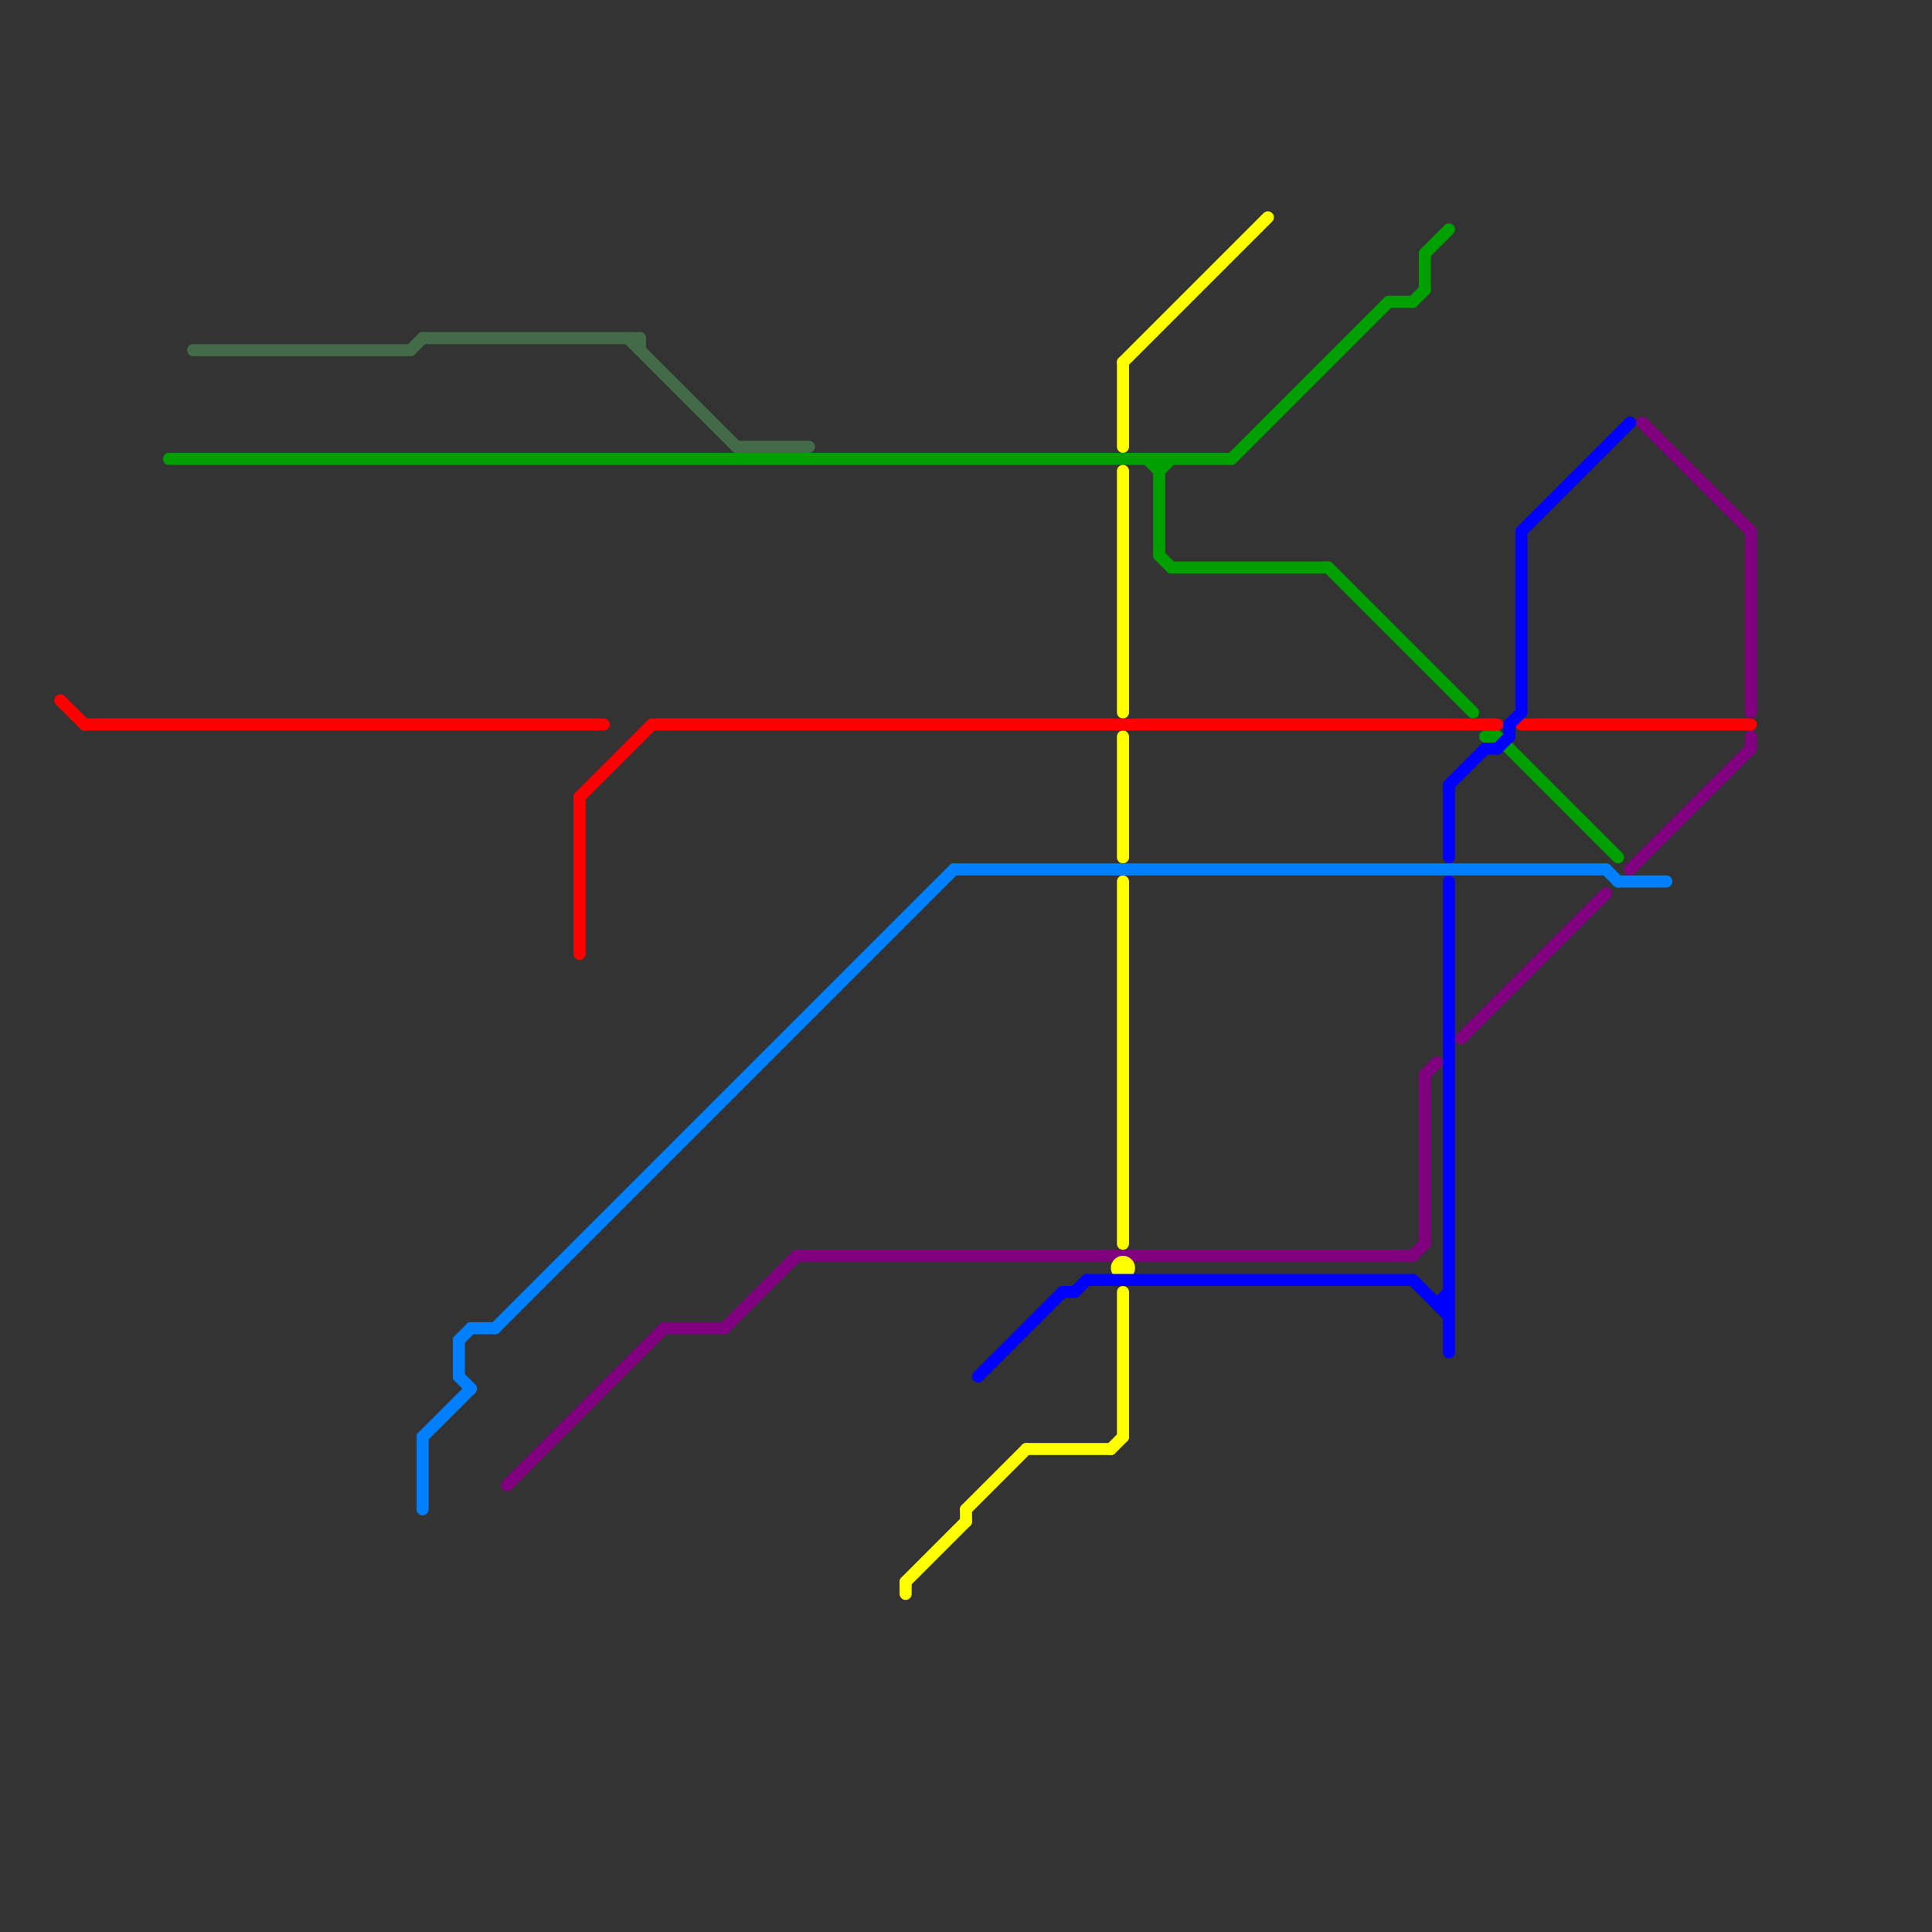 
<svg version="1.1" xmlns="http://www.w3.org/2000/svg" viewBox="0 0 160 160">
<rect x="0" y="0" width="160" height="160" fill="#333333" stroke="none"/>
<style>text { font: 1px Helvetica; font-weight: 600; white-space: pre; dominant-baseline: central; } line { stroke-width: 1; fill: none; stroke-linecap: round; stroke-linejoin: round; } .c0 { stroke: #800080 } .c1 { stroke: #00a000 } .c2 { stroke: #ffff00 } .c3 { stroke: #ff0000 } .c4 { stroke: #0000ff } .c5 { stroke: #0080ff } .c6 { stroke: #436b47 } .w1 { stroke-width: 1; }</style><defs><g id="wm-xf"><circle r="1.2" fill="#000"/><circle r="0.9" fill="#fff"/><circle r="0.6" fill="#000"/><circle r="0.3" fill="#fff"/></g><g id="wm"><circle r="0.6" fill="#000"/><circle r="0.3" fill="#fff"/></g></defs><line class="c0 " x1="118" y1="89" x2="118" y2="103"/><line class="c0 " x1="66" y1="104" x2="117" y2="104"/><line class="c0 " x1="135" y1="72" x2="145" y2="62"/><line class="c0 " x1="117" y1="104" x2="118" y2="103"/><line class="c0 " x1="42" y1="123" x2="55" y2="110"/><line class="c0 " x1="145" y1="44" x2="145" y2="59"/><line class="c0 " x1="121" y1="86" x2="133" y2="74"/><line class="c0 " x1="118" y1="89" x2="119" y2="88"/><line class="c0 " x1="60" y1="110" x2="66" y2="104"/><line class="c0 " x1="55" y1="110" x2="60" y2="110"/><line class="c0 " x1="145" y1="61" x2="145" y2="62"/><line class="c0 " x1="136" y1="35" x2="145" y2="44"/><line class="c1 " x1="102" y1="38" x2="115" y2="25"/><line class="c1 " x1="14" y1="38" x2="102" y2="38"/><line class="c1 " x1="124" y1="61" x2="134" y2="71"/><line class="c1 " x1="123" y1="61" x2="124" y2="61"/><line class="c1 " x1="118" y1="21" x2="118" y2="24"/><line class="c1 " x1="95" y1="38" x2="96" y2="39"/><line class="c1 " x1="115" y1="25" x2="117" y2="25"/><line class="c1 " x1="118" y1="21" x2="120" y2="19"/><line class="c1 " x1="96" y1="39" x2="97" y2="38"/><line class="c1 " x1="96" y1="46" x2="97" y2="47"/><line class="c1 " x1="110" y1="47" x2="122" y2="59"/><line class="c1 " x1="117" y1="25" x2="118" y2="24"/><line class="c1 " x1="97" y1="47" x2="110" y2="47"/><line class="c1 " x1="96" y1="38" x2="96" y2="46"/><line class="c2 " x1="93" y1="61" x2="93" y2="71"/><line class="c2 " x1="92" y1="120" x2="93" y2="119"/><line class="c2 " x1="93" y1="73" x2="93" y2="103"/><line class="c2 " x1="80" y1="125" x2="85" y2="120"/><line class="c2 " x1="85" y1="120" x2="92" y2="120"/><line class="c2 " x1="93" y1="30" x2="105" y2="18"/><line class="c2 " x1="75" y1="131" x2="75" y2="132"/><line class="c2 " x1="80" y1="125" x2="80" y2="126"/><line class="c2 " x1="93" y1="107" x2="93" y2="119"/><line class="c2 " x1="93" y1="30" x2="93" y2="37"/><line class="c2 " x1="93" y1="39" x2="93" y2="59"/><line class="c2 " x1="75" y1="131" x2="80" y2="126"/><circle cx="93" cy="105" r="1" fill="#ffff00" /><line class="c3 " x1="48" y1="66" x2="48" y2="79"/><line class="c3 " x1="54" y1="60" x2="124" y2="60"/><line class="c3 " x1="48" y1="66" x2="54" y2="60"/><line class="c3 " x1="126" y1="60" x2="145" y2="60"/><line class="c3 " x1="5" y1="58" x2="7" y2="60"/><line class="c3 " x1="7" y1="60" x2="50" y2="60"/><line class="c4 " x1="81" y1="114" x2="88" y2="107"/><line class="c4 " x1="88" y1="107" x2="89" y2="107"/><line class="c4 " x1="90" y1="106" x2="117" y2="106"/><line class="c4 " x1="120" y1="65" x2="120" y2="71"/><line class="c4 " x1="125" y1="60" x2="126" y2="59"/><line class="c4 " x1="126" y1="44" x2="135" y2="35"/><line class="c4 " x1="120" y1="65" x2="123" y2="62"/><line class="c4 " x1="125" y1="60" x2="125" y2="61"/><line class="c4 " x1="124" y1="62" x2="125" y2="61"/><line class="c4 " x1="119" y1="108" x2="120" y2="108"/><line class="c4 " x1="89" y1="107" x2="90" y2="106"/><line class="c4 " x1="123" y1="62" x2="124" y2="62"/><line class="c4 " x1="120" y1="73" x2="120" y2="112"/><line class="c4 " x1="119" y1="108" x2="120" y2="107"/><line class="c4 " x1="117" y1="106" x2="120" y2="109"/><line class="c4 " x1="126" y1="44" x2="126" y2="59"/><line class="c5 " x1="41" y1="110" x2="79" y2="72"/><line class="c5 " x1="38" y1="111" x2="39" y2="110"/><line class="c5 " x1="38" y1="111" x2="38" y2="114"/><line class="c5 " x1="35" y1="119" x2="39" y2="115"/><line class="c5 " x1="35" y1="119" x2="35" y2="125"/><line class="c5 " x1="134" y1="73" x2="138" y2="73"/><line class="c5 " x1="79" y1="72" x2="133" y2="72"/><line class="c5 " x1="38" y1="114" x2="39" y2="115"/><line class="c5 " x1="133" y1="72" x2="134" y2="73"/><line class="c5 " x1="39" y1="110" x2="41" y2="110"/><line class="c6 " x1="53" y1="28" x2="53" y2="29"/><line class="c6 " x1="16" y1="29" x2="34" y2="29"/><line class="c6 " x1="35" y1="28" x2="53" y2="28"/><line class="c6 " x1="34" y1="29" x2="35" y2="28"/><line class="c6 " x1="61" y1="37" x2="67" y2="37"/><line class="c6 " x1="52" y1="28" x2="61" y2="37"/>
</svg>
